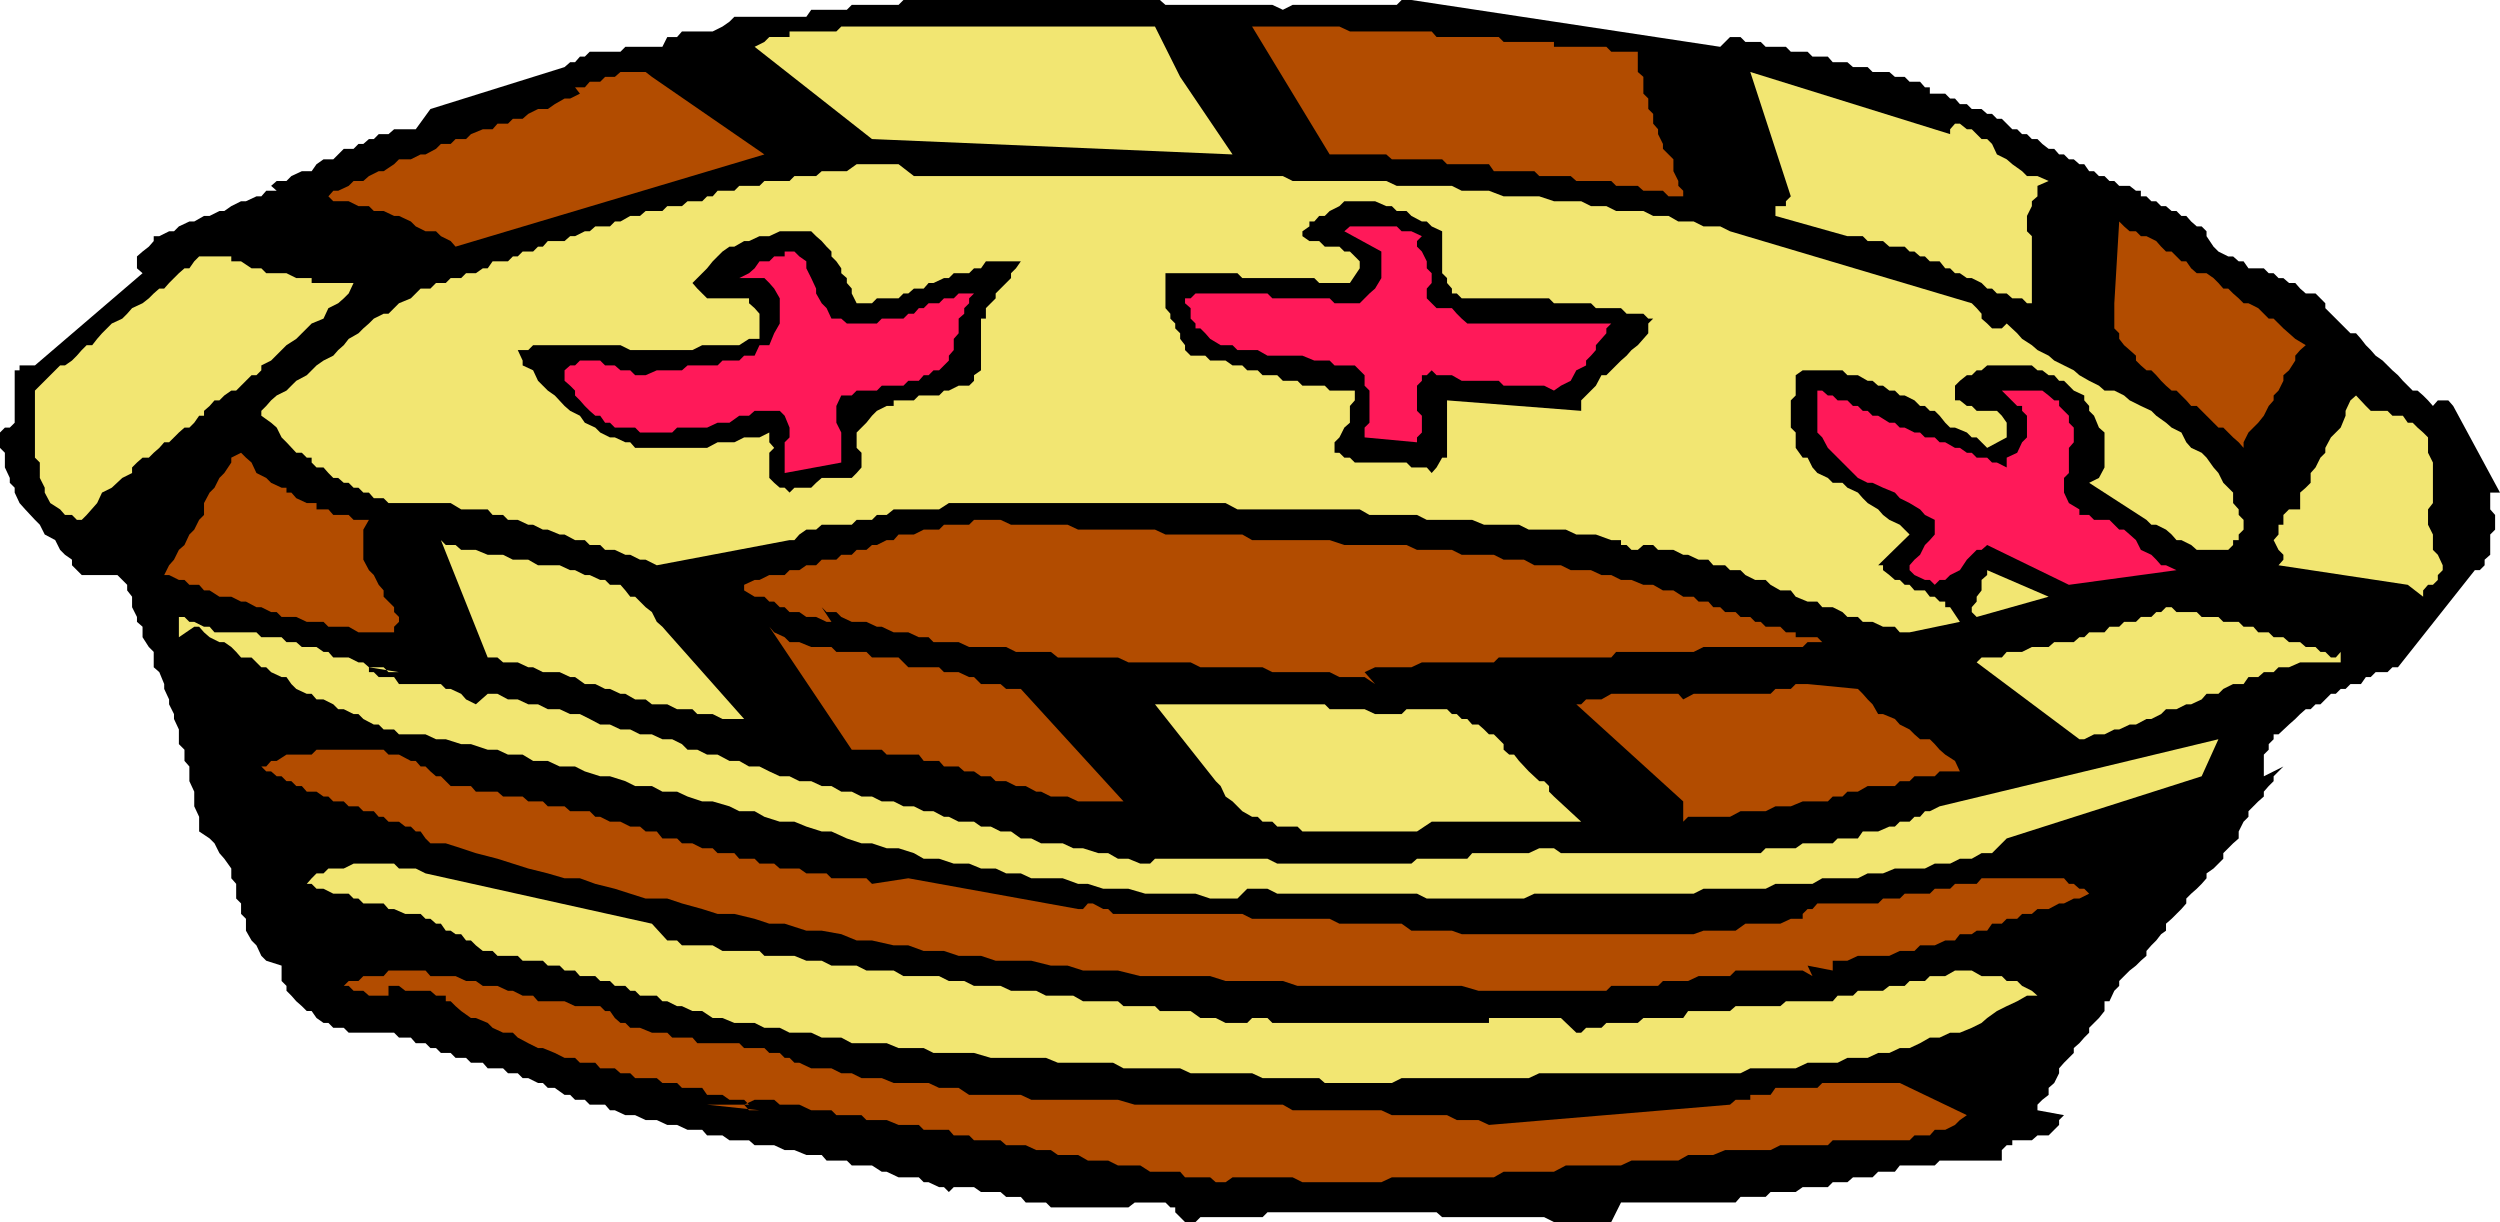<svg xmlns="http://www.w3.org/2000/svg" width="357.801" height="174.902"><path d="M164.602 0H166l.8.7h15.302l1.5.702L185 .7h14.902l.7-.699H202l44.2 6.7 1.402-1.4h1.5l.699.7H252l.7.7h2.902l.699.702h2.398l.703.7h2.2l.699.8h2.101l.797.7h2.102l.699.699h2.402l.797.699h1.403l.699.7h1.5l.699.8h.7v.902h2.202l.7.7h.699l.699.8h1l.7.7h1.402l.8.699h.7l.699.699h.699l1.5 1.5h.7l.702.7h.7l.699.702h.8l.7.7.898.699H294l.7.8h.702l.7.7h.699l.8.699h.7l.699 1h.7l.702.7h.797l.703.702h.7l.699.7h1.5l.898.699h.703v.8h.797l.703.7h.7l.699.699H310l.8.7h.7l.7.702h.702l.7.797.8.703h.7l.699.7v.699l1 1.5.699.699 1.402.7h.7l.8.702h.7l.699 1H324l.7.7h.702l.7.699h.699l.8.699h.899l.7.8.8.7h1.402l.7.7.699.702v.7L335.699 47l.703.7h.797l.703.8.7.902.699.7.699.8 1 .7.7.699.702.699.797.7.703.8.7.7.699.702H346l.8.7.7.699.7.8.702-.8h1.5l.7.8L357.8 70.5h-1.399v2.402l.7.797v2.102l-.7.699v2.902l-.8.7v.8l-.7.7h-.703l-11 13.898h-.797l-.703.7H340l-.7.702h-.698l-.7 1h-1.5l-.703.7H335l-.7.699h-.698l-1.5 1.5h-.7l-.703.699H330l-.8.7-.7.702-.898.797-1.5 1.403h-.7v.699l-.703.699v.8l-.699.7v3.102l2.8-1.403-.698.703-.7.7v.699l-.703.699-.699.8v.7l-.8.7-.7.702-.7.7v.8l-.698.7-.7 1.398v1l-.8.7-.7.702-.703.7v.8l-1.398 1.399-1 .699v.7l-.7.8-.699.7-.8.702-.7.7v.699l-.703.8-1.398 1.399-.801.7v1l-.7.5-.698.902-.7.699-.703.8v.7l-.797.699-.703.7-.898.702-.801.797-.7.703v.7l-.698.699-.7 1.5h-.703v1.398l-.797 1-1.402 1.403v.699l-.7.699-.698.8-.801.7v.7l-.7.702-.699.7-.703.8v.7L294 155l-.8.7v1l-.9.702-.698.7v.8l3.8.7-.703.699V161l-1.5 1.5h-1.597l-.801.7H288v.702h-.8l-.7.7v1.5h-8.898l-.7.699h-5l-.703.898h-2.398l-.801.801h-2.8l-.798.7h-2.101l-.7.702H258l-1 .7h-3.598l-.703.699h-3.597l-.7.8H232l-1.398 2.801h-8.2L221 174.2h-14.598l-.8-.699h-24.2l-.703.7h-8.898l-.7.702h-1.5l-.699-.703-.703-.699v-.7h-.699l-.7-.698h-4.398l-.902.699h-11.098l-.703-.7h-2.898l-.7-.8H144l-.8-.7h-2.798l-1-.699H136.5l-.7.7-.698-.7h-.7l-1.5-.703h-.703l-.699-.699h-2.898l-1.7-.8h-.703l-1.398-.9h-2.899l-.703-.698h-2.898l-.7-.801h-2.199l-1.703-.7h-1.398l-1.5-.699H108l-.8-.703h-2.798l-1-.699H101.2l-.699-.8h-2.098l-1.5-.7H95.5l-1.5-.7h-1.598l-1.5-.698H89.5l-1.5-.7h-.7l-.698-.8h-2.2l-.703-.7h-1.398l-.7-.703h-.8l-1.399-1h-1l-.702-.7H77l-1.398-.7H74.8l-.7-.698h-1.4l-.699-.7h-2.2l-.698-.8h-1.7l-.703-.7h-1.5l-.699-.703h-1.398l-.7-.699h-.8l-.7-.7H59.5l-.7-.8h-1.698l-.7-.7h-6.5l-.703-.698h-1.5l-.699-.7h-.7l-1-.703-.698-1h-.7L43.2 144l-.797-.7-.703-.8-.699-.7v-.698l-.7-.7V138.2l-2.198-.699-.7-.7-.703-1.5-.699-.698-.8-1.403v-1.7l-.7-.7v-1.5l-.7-.698V126.5l-.698-.8v-1.4l-1-1.398-.7-.8-.703-1.403L30 120l-1.5-1v-2.098l-.7-1.5v-2.101l-.698-1.5v-2.102l-.7-.797v-1.601l-.8-.801v-2.098l-.7-1.5v-.703l-.703-1.398v-.7l-.699-1.5v-.699l-.7-1.703-.8-.699v-2.2l-.7-.698-.898-1.403v-1.5l-.8-.699v-.7l-.7-1.398v-1.5L18.2 84.5v-.8l-1.398-1.4H11.7l-1.398-1.398v-.8l-1-.7-.7-.703-.699-1.398-1.5-.801-.703-1.398-.699-.7-1.398-1.5L2.8 72l-.7-1.5v-.7l-.699-.698v-.7l-.703-1.5v-2.101L0 64.1v-2.199l.7-.703h.702l.7-.699V53H2.8v-.7H5l15.402-13.198-.8-.7V36.7l.8-.699.899-.7.699-.8v-.7h.8l1.4-.698h.702l.7-.7 1.5-.703h.699l1.398-.797H30l1.402-.703h.7l1-.699 1.398-.7h.7l1.5-.698h.702l.7-.801h1.5l-.801-.7.8-.699H41l.7-.703 1.5-.699h1.402l.699-1 1-.7h1.398l.703-.698.797-.801h1.403l.699-.7H52l.8-.699h.7l.7-.703h1.402l.8-.699H59.5l2.102-2.898 19.199-6 .8-.7h.7l.699-.8h.7l.702-.7h4.399L89.5 6.7h5.3l.7-1.398h1.402l.7-.801H102l1.402-.7 1-.698.7-.7h10.3l.7-1h5.097l.703-.703h6.7l.698-.7h35.3"/><path fill="#f2e672" d="m168.902 11 7.5 11.102-51.601-2.2L108 6.7l1.402-.7.7-.7H113v-.8h6.7l.702-.7h44.899l3.601 7.2"/><path fill="#b24c00" d="M234.402 7.402v2.899l.797.699v2.402l.703.7v1.5l.7.699v1.398l.699.801v.7l.699 1.402v.699l1.5 1.5V24.5l.7 1.402v.7l.702.699v.8h-2.101l-.801-.8h-2.8l-.798-.7h-3.101l-.7-.699h-5l-.8-.703h-4.5l-.7-.699h-5.8l-.7-1h-6l-.699-.7H199.2l-.797-.698h-8.101L179.199 3.8h12.5l1.5.699h11.703l.7.8h8.898l.7.7h7.202v.7h7.5l.7.702h3.8m-125 14.701L65.2 35.3l-.7-.8-1.398-.7-.7-.698h-1.5l-1.402-.7-.7-.703-1.698-.797h-.7l-1.5-.703H53.5l-.7-.699h-1.5l-1.398-.7H47.7l-.7-.697.7-.801h.702l1.5-.7.7-.699H52l.8-.703 1.4-.699h.702l1.5-1 .7-.7H58.8l1.398-.698h.703l1.5-.801.7-.7H64.5l.7-.699h1.5l.702-.703 1.7-.699H70.5l.7-.8h1.5l.702-.7h1.399l.8-.7L77 15.603h1.402l1-.7 1.399-.8h.8l1.399-.7-.7-.902h1.4l.702-.8h1.5l.7-.7H88l.8-.7h3.602l.899.7 16.101 11.102"/><path fill="#f2e672" d="M279.102 19.2v-.7l.699-.8h.699l1 .8h.7l.702.7.7.702h.8l.7.7.699 1.5 1.398.699.801.699 1.402 1 .7.7h1.5l1.597.702-1.597.7v1.5l-.801.699v.699l-.7 1.402v2.2l.7.699v9.601h-.7l-.699-.703H288l-.8-.699h-1.4l-.698-.7h-.7l-.8-.8-1.403-.7h-.699l-1-.698h-.7l-.698-.7h-.7l-.8-1h-1.403l-.699-.703h-.7L274 36h-.7l-.698-.7h-2.2l-.902-.8h-2.2l-.698-.7h-2.2l-10.3-2.898V29.5h1.5v-.7l.699-.698L250.5 10.3l28.602 8.898M130.8 25.2h52.802l1.398.702h13.402l1.5.7h7.899l1.398.699h3.903l2.097.8h5.102l2.101.7h3.899l1.398.699h2.203l1.399.7h3.898l1.403.702h2.199l1.398.797h2.203l1.399.703h2.398l1.403.7 34.597 10.3.703.7.7.8v.7l.8.699.7.699h1.398l.7-.7 1.5 1.4.702.8 1.399.902.8.7 1.598.8.801.7 1.402.699 1.399.699.8.7 1.399.8 1.402.7.797.702h1.403l1.398.7.8.699 1.602.8 1.5.7.7.699 1.398 1 .8.7 1.4.702.702 1.399.7.8 1.5.7.699.699 1 1.402.699.797.7 1.403.702.699.7.699V72l.8.902v.797l.7.703v1.399l-.7.699v.8h-.8v.7l-.7.7h-4.5l-.8-.7-1.403-.7h-.699l-.7-.8-.8-.7-1.398-.698h-.7l-.703-.7-8.199-5.3 1.402-.7.797-1.5v-5l-.797-.703-.703-1.699-.699-.7v-.698l-.7-.801v-.7l-1.5-.699-1.398-1.402h-.703l-.699-.8h-.8l-.9-.7h-.698l-.801-.7h-6.399l-.8.7h-.7l-.703.7h-.699l-1 .8-.7.7v2.1h.7l1 .802h.7l.702.699h2.899l.699.699.7 1v2.102l-2.798 1.5-1.5-1.5h-.703l-.699-.7-1.7-.703h-.698l-.7-.699-.8-1-.7-.7h-.703l-.699-.698h-.7l-.8-.801-1.398-.7h-.7l-.703-.699h-.797l-.902-.703h-.7l-.8-.699h-.7l-1.398-.8h-1.5l-.703-.7H258l-1 .7v2.902l-.7.699v3.898l.7.703v2.2l1 1.398h.7l.702 1.402.7.797 1.5.703.699.7h1.398l.703.699 1.5.699.7.8.699.7 1.5.902.699.797.902.703 1.5.7 1.399 1.398-4.5 4.402h.699v.7l.902.699.797.699h.703l.7.7h.699l.699.8h1.5l.7.902h.702l.7.7h.8v.8h.7L280.5 89l-7.2 1.5h-1.398l-.703-.8H269.5L268 89h-1.398l-.7-.7h-1.5l-.703-.698-1.398-.7h-1.5l-.7-.8H258.7l-1.699-.7-.7-.902h-1.5l-1.398-.8-.703-.7h-1.5l-1.398-.7-.7-.698h-1.5l-.699-.7H245.2l-.699-.8h-1.398l-1.5-.7h-.7L239.5 78.7h-2.2l-.698-.699h-1.403l-.797.7h-.902l-.7-.7h-.8v-.7h-1.398l-2.2-.8h-2.8l-1.5-.7H218.8l-1.399-.698h-5l-1.703-.7h-6.5L202.8 73.7H196l-1.398-.797h-17.5l-1.7-.902h-39.601l-1.399.902h-6.5l-1 .797H125.5l-.7.703h-2.198l-.7.7h-4.3l-.801.699h-1.399l-1 .699-.703.8H113l-19 3.602-1.598-.8h-.8l-1.403-.7H89.5L88 78.7h-1.398l-.7-.699h-1.5l-.703-.7h-1.398l-1.5-.8h-.7l-1.699-.7H77.7l-1.398-.698h-.7l-1.5-.7H72.7L72 73.7h-1.5l-.7-.797H66L64.5 72h-8.898l-.7-.7H53.5l-.7-.8H52l-.7-.7h-.698l-.7-.698H49.2l-.797-.7H47.7L47 67.7l-.7-.797h-1l-.698-.703v-.7h-.7l-.703-.7h-.797L41 63.3l-.7-.698-.698-1.403-.801-.699-1.399-1v-.7l.7-.698.699-.801.8-.7L41 55.903l.7-.703.702-.699 1.5-.8 1.399-1.4 1-.698 1.398-.7.703-.8.797-.7.703-.902 1.399-.8L52 47l.8-.7.7-.698 1.402-.7h.7l1.5-1.5L58.8 42.7l1.398-1.398h1.403l.8-.801H63.8l.699-.7H66l.7-.698h1.402l1-.7h.699l.699-1h2.2l.702-.703h.7l.698-.7h1.5l.699-.7h.7l.702-.8H80.8l.8-.7h.7l1.398-.698h.703l.797-.7H87.3l.7-.702h.8l1.4-.797h1.402l.8-.703h2.399l.699-.699h2.102l.8-.7h2.098l.7-.698h.8l.7-.801h2.402l.699-.7h2.898l.703-.699H113l.7-.703h3.1l.802-.699h3.597l1.403-1h6l2.199 1.7"/><path d="M206.402 33.102v6l.7.699v.699l.699.8v.7h.699l.7.7h12.5l.702.702h5.297l.703.7H232l.8.8h2.4l.702.7h.7l-.7.699v1.398l-.703.801-.797.902-.902.7-.7.8-.8.7-2.098 2.097h-.703l-.797 1.5-2.101 2.102v1.5l-19.2-1.5V65.5h-.699l-.8 1.402-.7.797-.703-.797H202l-.7-.703h-7.398l-.703-.699h-.797l-.703-.7H191v-1.5l.7-.698.702-1.403.797-.699v-2.398l.703-.801v-1.399h-3.601l-.7-.703h-3.199l-.703-.699h-2.097l-.801-.8h-2.102L180 53h-1.5l-.7-.7h-1.398l-1-.698H173.2l-.699-.7h-2.098l-.8-.8v-.7l-.7-.902v-.8l-.703-.7v-.7l-.699-.698v-.7l-.7-.8v-5h10.302l.699.699h10.3l.7.699h4.398l1.403-2.098v-1l-.7-.703L193.2 36h-.797l-.703-.7h-2.097l-.801-.8h-1.399l-1-.7v-.698l1-.7V31.7h.7l.699-.797h.8l.7-.703 1.398-.699.703-.7h4.399l1.601.7h.797l.703.7h1.399l.699.702 1.5.797h.7l.702.703 1.5.7"/><path fill="#ff1959" d="m203.5 33.8-.7.7v.8l.7.7.7 1.402v1l.702.7V40.5l-.703.8v1.4l1.403 1.402h2.199l.699.8.7.7.8.699h20.602l-.7.699v.7l-.703.8-.797.902v.7l-.703.8-.699.7v.699l-1.398.699-.801 1.5-1.399.7-1 .702L221 55.2h-5.8l-.7-.699h-5.3l-1.4-.8h-2.198l-.7-.7-.703.7h-.699v.8l-.7.7v3.6l.7.7v2.402l-.7.7v.699l-7.5-.7V61.2l.7-.699v-4.598l-.7-.703v-1.5l-1.398-1.398H191l-.7-.7h-2.198l-1.7-.699h-5l-1.402-.8h-2.898l-.7-.7H174.7l-1.5-.902-.699-.8-.7-.7h-.698v-.7l-.7-.698v-1.5l-.8-.7V42.7h.8l.7-.699h10.3l.7.7h8.199l.699.702h3.602l.699-.703.698-.7.8-.7.9-1.5V36l-5.298-2.898.797-.7h6.703l.7.7H202l1.5.699"/><path fill="#b24c00" d="m330 49.402-.8.7-.7.8v.7L327.602 53l-.801.7v.8l-.7 1.402-.699.7v.699l-.703.8L324 59.5l-.8 1-.7.7-.7.702-.698 1.399v.8l-.7-.8-.8-.7-1.403-1.402h-.699l-3.098-3.097h-.8l-.7-.801-.703-.7-.699-.699h-.7l-.8-.703-.7-.699-.698-.8-.7-.7h-.703l-.797-.7-.703-.698v-.7l-.898-.8-.801-.7-.7-.902v-.8l-.698-.7v-3.598L303.3 31.7l.699.703.8.7h.9l.702.699h.797l1.403.699.699.8.699.7h.8l.7.7.7.702h.702l.7 1 .8.7h1.399l1 .699.699.699.7.8h.702l.7.7.8.7.7.702h.699l1.398.7 1.5 1.5h.703l1.4 1.397.8.7.899.8 1.5.902"/><path d="m121.902 42 .7 1.402h2.199l.699-.703h3.102L129.3 42h.7l.8-.7h1.4l.702-.8h.7l1.5-.7h.699l.699-.698h2.2l.702-.7h1l.7-1h5l-.7 1-.703.7v.699L142.5 42v.7l-.7.702-.698.7v1.5h-.7V53l-1 .7v.8l-.703.7h-1.5l-1.398.702h-.7l-.699.7H131.5l-.7.699h-2.898v.8h-1l-1.402.7-.7.699-.8 1-.7.7-.698.702v2.2l.699.699v2.101l-.7.797-.699.703h-4.3l-.801.7-.7.699H113.7l-.7.699-.7-.7h-.698l-.801-.698-.7-.7v-3.601l.7-.7-.7-.8v-1.399l-1.402.7H106.5l-1.398.699h-2.403l-1.5.8H90.902l-.703-.8H89.5l-1.5-.7h-.7l-1.398-.699-.703-.703-1.5-.699-.699-1-1.398-.7-.801-.698-1.399-1.5-1-.7L77 54.5l-.7-1.5-1.5-.7v-.698l-.698-1.5h1.5l.699-.7h12.5l1.398.7h8.903l1.398-.7h5.3l1.4-.902h1.5v-3.598l-.7-.8-.8-.7V42.7h-6l-1.4-1.398-.698-.801 2.097-2.098.801-1 .7-.703.702-.699 1-.7h.7l1.398-.8h.7l1.5-.7h1.402l1.5-.698h4.5l.699.699.8.699.7.8.699.7v.7l.7.702.702 1v.7l.797.699v.699l.703.8v.7"/><path fill="#f2e672" d="m50.602 40.5-.7 1.5-.703.7-.797.702-1.402.7-.7 1.5-1.698.699-2.2 2.199-1.402.902-2.2 2.2-1.398.699V53l-.703.7H36l-1.5 1.5-.7.702h-.698l-1 .7-.7.699H30.7l-.699.8-.8.7v.699h-.7l-.7 1-.698.7h-.7l-.8.702-.7.7-.703.699h-.7l-.7.8-.8.7-.7.699h-.898l-.8.7-.7.702v.797l-1.402.703-1.5 1.399-1.398.699-.7 1.5-1.5 1.7-.703.702H11l-.7-.703h-1l-.698-.797L7.199 72l-.797-1.5v-.7L5.7 68.403V66.2l-.7-.7v-9.598l.7-.703.702-.699.797-.8.703-.7.7-.7H9.3l1-.698.699-.7.7-.8.702-.7h.797l.703-.902.7-.8L16 46.3l1.5-.698.7-.7.702-.8 1.5-.7.899-.703L22 42l.8-.7h.7l.7-.8.702-.7.7-.698.8-.7h.7l.699-1 .699-.703h4.602v.703H34.5l1.5 1h1.402l.7.7H41l1.402.699h2.2v.699h6"/><path fill="#ff1959" d="M119 45.602h1.402l.797.699h4.301l.7-.7h3.1l.7-.699h.8l.7-.8h.7l.702-.7h1.5l.7-.703h1.398l.7-.699h2.202l-.703.7v.702l-.699.7v.8l-.8.7v2.097l-.7.801v1.602l-.7.8v.7L134.403 53h-.8l-.7.7h-.703l-.699.8H130l-.7.7h-3.1l-.7.702h-2.898l-.7.7h-1.5l-.703 1.5V60.5l.703 1.402V66.2l-8.101 1.5v-4.398l.699-.7V61.2l-.7-1.699-.698-.7H108l-.8.7h-1.4l-1.398 1H102.7l-1.5.7h-4.297l-.703.702h-4.597l-.7-.703H88l-.7-.699h-.698l-.7-1H85.2l-.797-.7-.703-.698-.7-.803-.7-.7v-.699l-.698-.703-.801-.699V53l.8-.7h.7l.699-.698h2.902l.7.699H88l.8.699h1.4l.702.7h1.5L94 53h3.602l.8-.7h4.297l.703-.698h2.399l.699-.7h1.5l.7-1.5h1.402l.699-1.703.8-1.398v-3.602l-.8-1.398-.7-.801-.699-.7h-3.601l1.398-.698.801-.7.7-1h1.402l.699-.703h1.5V36h1.398l.703.7 1 .702v1l.7 1.399.699 1.5V42l.8 1.402.7.7.699 1.5M296.102 59.5v1l.699.7v2.1l-.7.802v3.597l-.699.703V70.5l.7 1.5 1.5.902v.797H299l.7.703h2.202l1.399 1.399H304l.8.699.9.8.702 1.4 1.5.702.7.7.699.8H310l1.5.7-15.398 2.097-11.7-5.699-.8.7h-.7l-1.402 1.402-1 1.5-1.398.699-.7.699h-.8l-.7.7-.703-.7h-.699l-1.5-.7-.7-.698v-.7l.7-.8.8-.7.7-1.402.7-.7.702-.8v-2.098L275.5 73.7l-.7-.797-1.5-.902-1.398-.7-.703-.8-1.699-.7-1.5-.698h-.7l-1.398-.7-4.3-4.3-.801-1.5-.7-.7v-6h.7l.8.7h.7l.699.699h1.402l.797.8h.703l.7.7h.699l.699.699h.8l1.602 1h.797l.703.7h.7l1.398.702h.8l.7.7h1.402l.7.699h.8l1.399.8h.699l1 .7h.7l.702.699h1.5l.7.7h.699l1.398.702V65.5l1.5-.7.703-1.5.7-.698V59.5l-.7-.7v-.698h-.703l-2.199-2.2h5.8l.9.7.8.699h.7v.8l.702.7.7.699"/><path fill="#f2e672" d="M347.5 62.602V64.8l.7 1.398V72l-.7.902v2.2l.7 1.398v2.2l.702.702.7 1.5v.7l-.7.699V83l-.703.7h-.699l-.7.8v.902l-2.198-1.703-18.5-2.797.699-.8v-.7l-.7-.703-.699-1.398.7-.801v-1.398h.699v-1.403l.8-.797h1.598V70.5l.801-.7.7-.698v-1.403l.702-.797.7-1.402.699-.7v-.698l.8-1.5.7-.7.699-.703.7-1.699v-.7l.702-1.5.797-.698 1.403 1.5.699.699h2.398l.703.699h1.5l.7 1h.699l.699.7.8.702.7.7"/><path fill="#b24c00" d="m52.8 74.402-.8 1.399v4.3l.8 1.5.7.7.7 1.398.702.801v.902l1.5 1.5v.7l.7.699V89l-.7.7v.8h-5.101l-1.399-.8H47l-.7-.7h-2.398l-1.5-.7h-2.101l-.7-.698h-.8l-1.399-.7H36.7l-1.5-.8h-.7l-1.398-.7h-1.7L30 84.5h-.8l-.7-.8h-1.398l-.7-.7h-.8l-1.403-.7H23.5l.7-1.398.702-.8.7-1.403.8-.699.7-1.5.699-.7.699-1.398.7-.703V72l.8-1.5.7-.7.702-1.398.7-.703 1-1.5V65.5l1.398-.7.7.7.8.7.7 1.5 1.402.702.699.7 1.5.699H41v.699h.7l.702.8 1.5.7h1.399v.902H47l.7.797h2.202l.7.703H52.8m188.102 11h1.5l.7.7h1.398l.7.8h1l.702.7h1.5l.7.699h1.398l.7.699h.8l.7.7h2.1l.802.8H257v.7h3.102l.699.702h3.601-5.703l-.699.7h-14.2l-1.398.699h-11.101l-.7.8H214.5l-.7.7h-10.3l-1.5.699h-5.2l-1.5.7 1.5 1.702-1.5-1h-3.6l-1.4-.703h-8.198l-1.403-.699h-8.898l-1.399-.7H161.5l-1.5-.698h-8.598l-1-.801h-5L144 92.6h-5.3l-1.5-.699h-3.598l-.7-.703H131.5L130 90.5h-2.098l-1.703-.8h-.699L124 89h-2.098l-1.5-.7-.703-.698h-1.398l-.7-.7L119 89h-.7l-1.5-.7h-1.398l-1-.698H113l-.7-.7h-.698l-.801-.8h-.7l-.699-.7H108l-1.5-.902h-.7.7v-.8l1.5-.7h.7l1.402-.7h2.199l.699-.698h1.402l1-.7h1.399l.8-.8h2.098l.703-.7h1.5l.7-.703H124l.8-.699h.7l1.402-.7h1l.7-.8h2.199l1.398-.7h2.203l.7-.698h3.597l.703-.7h3.797l1.5.7h8.102l1.5.699h11l1.5.699h11l1.398.8h11.102l2.101.7h8.899l1.5.7h5l1.398.702h4.602l1.398.7h2.903l1.5.8h3.8l1.399.7h2.898l1.5.699h1.403L232 83h1.5l1.7.7h1.402l1.398.8h1.5l1.402.902"/><path fill="#f2e672" d="m95.5 90.5 11 12.402h-3.098L102 102.2h-2.2l-.698-.699h-2.2l-1.402-.7h-2.2l-.898-.698h-1.5L89.5 99.3h-.7l-1.5-.7h-.698l-1.403-.699h-1.5l-1.398-1h-.7l-1.5-.703H77.7l-1.398-.699h-.7l-1.5-.7H72l-.8-.698h-1.4L63.103 77.3l.697.7h1.398l.801.7h2.102l1.699.702H72l1.402.7h2.2l1.398.8h3.102l1.5.7h.699l1.398.699h.703l1.5.699h.7l.699.7h1.5l.699.8.7.902h.702l1.5 1.5.899.7L94 89l.8.7.7.8m187.402-2.2-.703-.698v-.7l.703-.8v-.7l.7-.902V83l.8-.7v-.698l8.797 3.8-10.297 2.899m51.398 5.801.7-.801v1.5h-5.8l-1.598.699h-1.5l-.7.7H324l-.8.702h-1.4l-.698 1h-1.5l-1.403.7-.699.699h-1.7l-.698.8-1.5.7h-.7l-1.402.699H310l-.7.7-1.398.702h-.703l-1.5.797h-.898l-1.5.703h-.7l-1.402.7h-1.5l-1.398.699h-.7l-14.699-11 .7-.7h2.898l.7-.8h2.202l1.399-.7h2.398l.801-.699h2.8l.802-.703h.699L299 90.5h2.2l.702-.8h1.399L304 89h1.7l.702-.7h1.5l.7-.698h.699l.699-.7h.8l.7.7h2.902l.7.699h2.398l.7.699h2.202l.7.7h1.398l.7.8h1.5l.702.7h1.399l.8.702h1.598l.801.7h1.402l.7.699h.699l.8.8h.7"/><path fill="#f2e672" d="M33.102 90.5h3.597l.703.7h2.899l.699.702h1.402l.797.7h2.102l1 .699H47l.7.8h2.202l1.399.7H52l.8.699h2.102l.7.7h1.5l-4.301-.7v.7h.699l.7.702h2.202l.7 1h6l.699.7h.699l1.5.699.7.8 1.402.7 1.699-1.5h1.398l1.5.8h1.403l1.5.7H77l1.402.699h1.7l1.5.7H83l1.402.702 1.5.797h1.399l1.5.703h1.398l1.403.7H93.3l1.5.699h1.398l1.403.699.8.8H99.8l1.398.7h1.5l1.703.902h1.399l1.398.797h1.5l1.403.703 1.5.7H113l1.402.699h1.7l1.5.699H119l1.402.8h1.5l1.399.7h1.5l1.398.7h1.703l1.399.702h1.5l1.398.7h1.403l1.5.8h.699l1.398.7h2.203l1 .699h1.399l1.398.699h1.5l1.403 1h1.5l1.398.7h3.102l1.5.702H155l2.2.7h1.402l1.398.8h1.5l1.7.7h1.402l.699-.7h16.101l1.399.7H202l.8-.7h7.2l.7-.8h8.1l1.5-.7h2.102l1 .7H252l.7-.7h4.3l1-.703h4.3l.7-.699h2.902l.7-1h2.199l1.601-.7h.797l.703-.698h1.399l.699-.7h.8l.7-.8h.7l1.402-.7 39.898-9.601-2.398 5.3L287.199 120l-2.097 2.102h-1.5l-1.403.8H280.5l-1.398.7h-2.2l-1.402.699h-4.3l-1.7.699h-2.2l-1.398.7h-5.101l-1.399.8h-5.3l-1.403.7h-8.898l-1.399.702h-22.8l-1.5.7h-13.903l-1.398-.7h-20l-1.399-.703H178.5l-1.398 1.403h-3.903l-2.097-.7h-7.2l-2.402-.703h-3.598l-2.203-.699h-1.398l-2.2-.8h-4.5l-1.5-.7H144l-1.5-.7h-2.098l-1.703-.698H136.5l-2.098-.7H132.2l-1.398-.8-2.2-.7h-1.699l-2.101-.703h-1.5L121.2 120l-2.199-1h-1.398l-2.2-.7-1.703-.698h-2.097l-2.2-.7-1.402-.8h-2.2l-1.398-.7L102 114.7h-1.5l-2.098-.7-1.5-.7h-2.101l-1.5-.8h-2.399l-1.402-.7-2.2-.698h-1.398l-2.203-.7-1.398-.703h-2.2l-1.699-.797h-2.101L74.8 108h-2.102l-1.5-.7H69.8l-2.399-.8H66l-2.2-.7h-1.398l-1.5-.698h-3.8l-.7-.7h-1.5l-.703-.703H53.5l-1.5-.797-.7-.703h-.698l-1.403-.699h-.797l-.703-.7-1.398-.698h-1l-.7-.801h-.699l-1.5-.7-.703-.699-.699-1h-.7l-1.5-.703-.698-.699h-.7l-.703-.7-.699-.698h-1.5l-.7-.801-.698-.7-1-.699h-.7L30 91.2l-.8-.699-.7-.8h-.7l-2.198 1.5v-2.9h.8l.7.7h.699l1.398.7H30l.7.8h2.402"/><path fill="#b24c00" d="M130 95.5h4.402l.7.7h2.097l1.5.702h.703l1 1h2.797l.801.7h2.102l14.699 16.097h2.398-8.898l-1.5-.699h-2.399l-1.402-.7h-.7l-1.5-.8h-1.398l-1.402-.7h-1.5l-.7-.698h-1.398l-1-.7H138l-.8-.703h-2.098l-.7-.797H132.2l-.7-.902h-4.598l-.703-.7h-4.297l-11.8-17.6.699.8 1.5.7.699.702h1.402l1.7.7H119l.7.699h4.3l.8.8h3.802L130 95.5m135.902 3.102.7.699.699.8.699.7.8 1.398h.7l1.7.703.702.797 1.399.703.699.7.8.699h1.4l.702.699.7.8.8.7 1.399.902.699 1.5h-2.898l-.7.7H274l-.7.699h-1.398l-.703.699h-3.898l-1.399.8h-1.5l-.703.7h-1.398l-.7.7H258l-1.7.702h-2.198l-1.403.7h-3.597l-1.5.8h-6l-.7.7v-2.903l-15.3-13.898h.699l.699-.7h2.2l1.402-.8h9.597l.703.8 1.5-.8h11l.7-.7h2.199l.699-.699h1.7l7.202.7"/><path fill="#f2e672" d="M199.902 102.2h.7l.699-.7h5.8l.7.7h.699l.7.702h.8l.7.797h.902l.8.703.7.7h.699l1.398 1.398v.8l.801.7h.7l.702.902 1.399 1.5 1.5 1.399H221l.7.699v.8l.702.7 3.899 3.602h-21.399L202.801 119h-16.399l-.703-.7h-2.898l-.7-.698H180.7l-.699-.7h-.8l-1.4-.8-.698-.7-.7-.703-1-.699-.703-1.5-.699-.7-8.7-11h24.302l.699.7h5l1.5.7h3.101"/><path fill="#b24c00" d="M64.5 112.5h2.902l.7.8h3.097l.801.7h2.8l.802.7h2.097l.703.702h2.399l.8.7h2.801l.797.8h.703l1.399.7h1.5l1.398.699h1.403l.8.699H94l.8 1h2.102l.7.7h1.5l1.398.702h1.5l.7.7h2.402l.699.8H108l.7.7h2.1l.802.699h2.8l1 .699h2.899l.699.7h5l.8.8 5.2-.8 24.3 4.402h.7l.7-.801h.702l1.5.8h.7l.699.7h18.5l1.398.699h11.102l1.398.7h8.903l1.398 1h5.8l1.4.5h33.202l1.399-.5h4.601l1.399-1h5l1.5-.7H258v-.7l.7-.698h.702l.7-.801h8.699l.699-.7h2.402l.7-.699h3.597l.703-.703h2.2l.699-.699h3.101l.7-.8h11.8l.7.8h.699l.8.7h.7l.699.702-1.398.7h-.801l-1.399.699h-.703l-1.5.8h-1.597l-.801.7h-1.399l-.703.699h-1.5l-.699.7h-1.398l-.7 1h-1.5l-.703.5H280.5l-.7.902h-1.398l-1.5.699h-2.101l-.801.8h-2.098l-1.5.7h-4.5l-1.5.699h-2.101v1.402l-3.602-.703.703 1.5-1.402-.797h-9.598l-.8.797h-4.5l-1.5.703H238l-.7.7h-6.698l-.7.699h-18.3l-2.403-.7h-23.5l-2.097-.699h-8.2l-2.203-.703h-10l-3.199-.797h-5l-2.2-.703h-2.398l-2.8-.699H142.5l-2.098-.7H137.2l-2.097-.698H132.2l-2.2-.802h-2.098l-3.101-.7h-2.2l-2.199-.902-2.8-.5h-2.2l-3.101-1h-2.2L108 131.5l-2.898-.7h-2.403l-2.199-.698-2.898-.801-2.102-.7h-3.098l-2.203-.699L88 127.2l-2.8-.699-2.2-.8h-2.2l-2.398-.7-2.8-.7-2.2-.698-2.203-.7-3.097-.8-2.102-.7-2.2-.703h-2.198l-.7-.699-.703-1H59.5l-.7-.7H58l-.898-.698h-1.5l-.7-.7H54.2l-.699-.8H52l-.7-.7h-1.398l-.703-.703h-1.5L47 114h-.7l-1-.7h-1.398l-.703-.8h-.797l-.703-.7H41l-.7-.698h-.698l-.801-.7h-.7l-.699-.703h.7l.699-.797h.8L41 108h3.602l.699-.7h9.601l.7.7h1.5l1.699.902h.699l.7.797h.702l.7.703.8.7h.7L64.5 112.5"/><path fill="#f2e672" d="m93.3 132.2 2.2 2.402h1.402l.7.699H102l1.402.8h5.297l.703.7h4.297l1.703.699h2.2l1.398.7h3.602l1.398.702h3.902l1.399.797h5.101l1.399.703H138l1.402.7h3.797l1.5.699h3.602l1.398.699h3.903l1.398.8h5l.8.7h4.5l.7.7h4.402l1.399 1H174l1.402.702h3.098l.7-.703h2.202l.7.703h31v-.703h10.3l2.2 2.102h.699l.699-.7h2.2l.702-.699h4.5l.797-.703h5.703l.7-1h6l.8-.699h6.399l.8-.7h6.7l.699-.8h2.2l.702-.7h3.598l.902-.698h2.2l.699-.7h2.199l.7-.703h2.202l1.399-.797h2.398l1.403.797h2.898l.7.703h1.5l.702.7 1.399.699.8.699h-1.5l-1.402.8-1.5.7-1.398.7-1.399 1-.8.702-1.403.7-1.699.699h-1.398l-1.5.699h-1.403l-1.398.8-1.5.7h-1.399l-1.5.7h-1.601l-1.5.702h-2.899l-1.402.7h-4.3l-1.7.8h-6.5l-1.398.7H220.3l-1.5.699h-18.2l-1.4.699h-9.597l-.801-.7H180.7l-1.5-.698h-8.797l-1.5-.7h-8.101l-1.5-.8h-7.899l-1.703-.7h-7.898l-2.399-.703h-5.8L132.2 150h-3.597l-1.7-.7h-5l-1.5-.8h-2.8l-1.5-.7H113l-1.398-.698h-2.2l-1.402-.7h-2.898l-1.7-.703H102l-1.5-1h-1.398l-1.5-.699h-.7l-1.402-.7h-.7l-.8-.8h-2.398l-.7-.7H90.2l-.699-.698H88l-.7-.7h-1.398l-.703-.703H83l-.7-.797h-1.5l-.698-.703h-1.7l-.703-.699h-2.898l-.7-.7H71.2l-.699-.698h-1.398l-1-.801-.7-.7H66.7l-.7-.901h-.8l-.7-.5h-.7l-.698-1h-.7l-.8-.699h-.7l-.703-.7H58l-1.598-.698h-.8l-.7-.801H52l-.7-.7h-.698l-.7-.699H47.7l-1.398-.703h-1l-.7-.699h-.699l.7-.8.699-.7h1l.699-.7h2.2l1.402-.698h5.8l.7.699H59.5l1.402.699 32.399 7.2"/><path fill="#b24c00" d="M86.602 144.7h.699l.699 1 .8.702h.7l.7.7h1.402l1.699.699H95.5l.7.699h2.902l.699.8h6l.699.7h2.902l.7.7h1.5l.699.702H113l.7.7h.702l1.7.8H119l1.402.7h1.5l1.399.699h2.898l1.703.699h5l1.5.7h2.797l1.5 1h7.403l1.5.702H160l2.402.7h21.2l1.398.8h12.7l1.5.7h7.902l1.398.699h3.102l1.5.699 34.5-2.898.8-.7h2.098v-.703h2.902l.7-1h6l.699-.699h11.101l9.598 4.602-1 .699-.7.699-1.398.7h-1.5l-.703.8H274l-.7.7h-11l-.698.702H254.8l-1.399.7h-6.5l-1.703.699h-3.597l-1.403.8H233.5l-1.5.7h-7.898l-1.7.898H215.2l-1.398.801H199.2l-1.5.7h-11.297l-1.402-.7h-8.598l-1 .7H174l-.8-.7h-3.598l-.7-.8h-4.3l-1.403-.9H160l-1.398-.698h-2.903l-1.398-.801h-2.899l-1-.7h-2.101l-1.5-.699H144l-.8-.703h-3.798l-.703-.699H136.5l-.7-.8h-3.6l-.7-.7h-2.898l-1.7-.7H124l-.7-.698h-3.6l-.7-.7h-2.898l-1.7-.8h-2.8l-.801-.7H108l-1.5.7.7.8h1.5l-7.5-.8h6l-.7-.7h-2.098l-1-.703H101.2l-.699-1h-2.898l-.7-.699h-2.101l-.801-.7h-3.098l-.703-.698h-1.398l-.801-.7h-2.098l-.703-.8H83l-.7-.7h-1.5l-1.398-.703L77.7 150H77l-1.398-.7-1.5-.8-.7-.7H72l-1.5-.698-.7-.7-1.698-.703h-.7l-1.402-1-.8-.699-.7-.7h-.7v-.8h-1.398l-.8-.7H58l-.898-.698h-1.5v1.398H52.8l-.801-.7h-1.398l-.7-.698H49.2l.703-.7h1.399L52 139.7h2.902l.7-.797h5.3l.7.797h3.597l1.5.703h1.403l1 .7h2.097l1.5.699h.703l1.399.699h1.5l.699.8h3.8l1.5.7h3.602l.7.7"/></svg>
